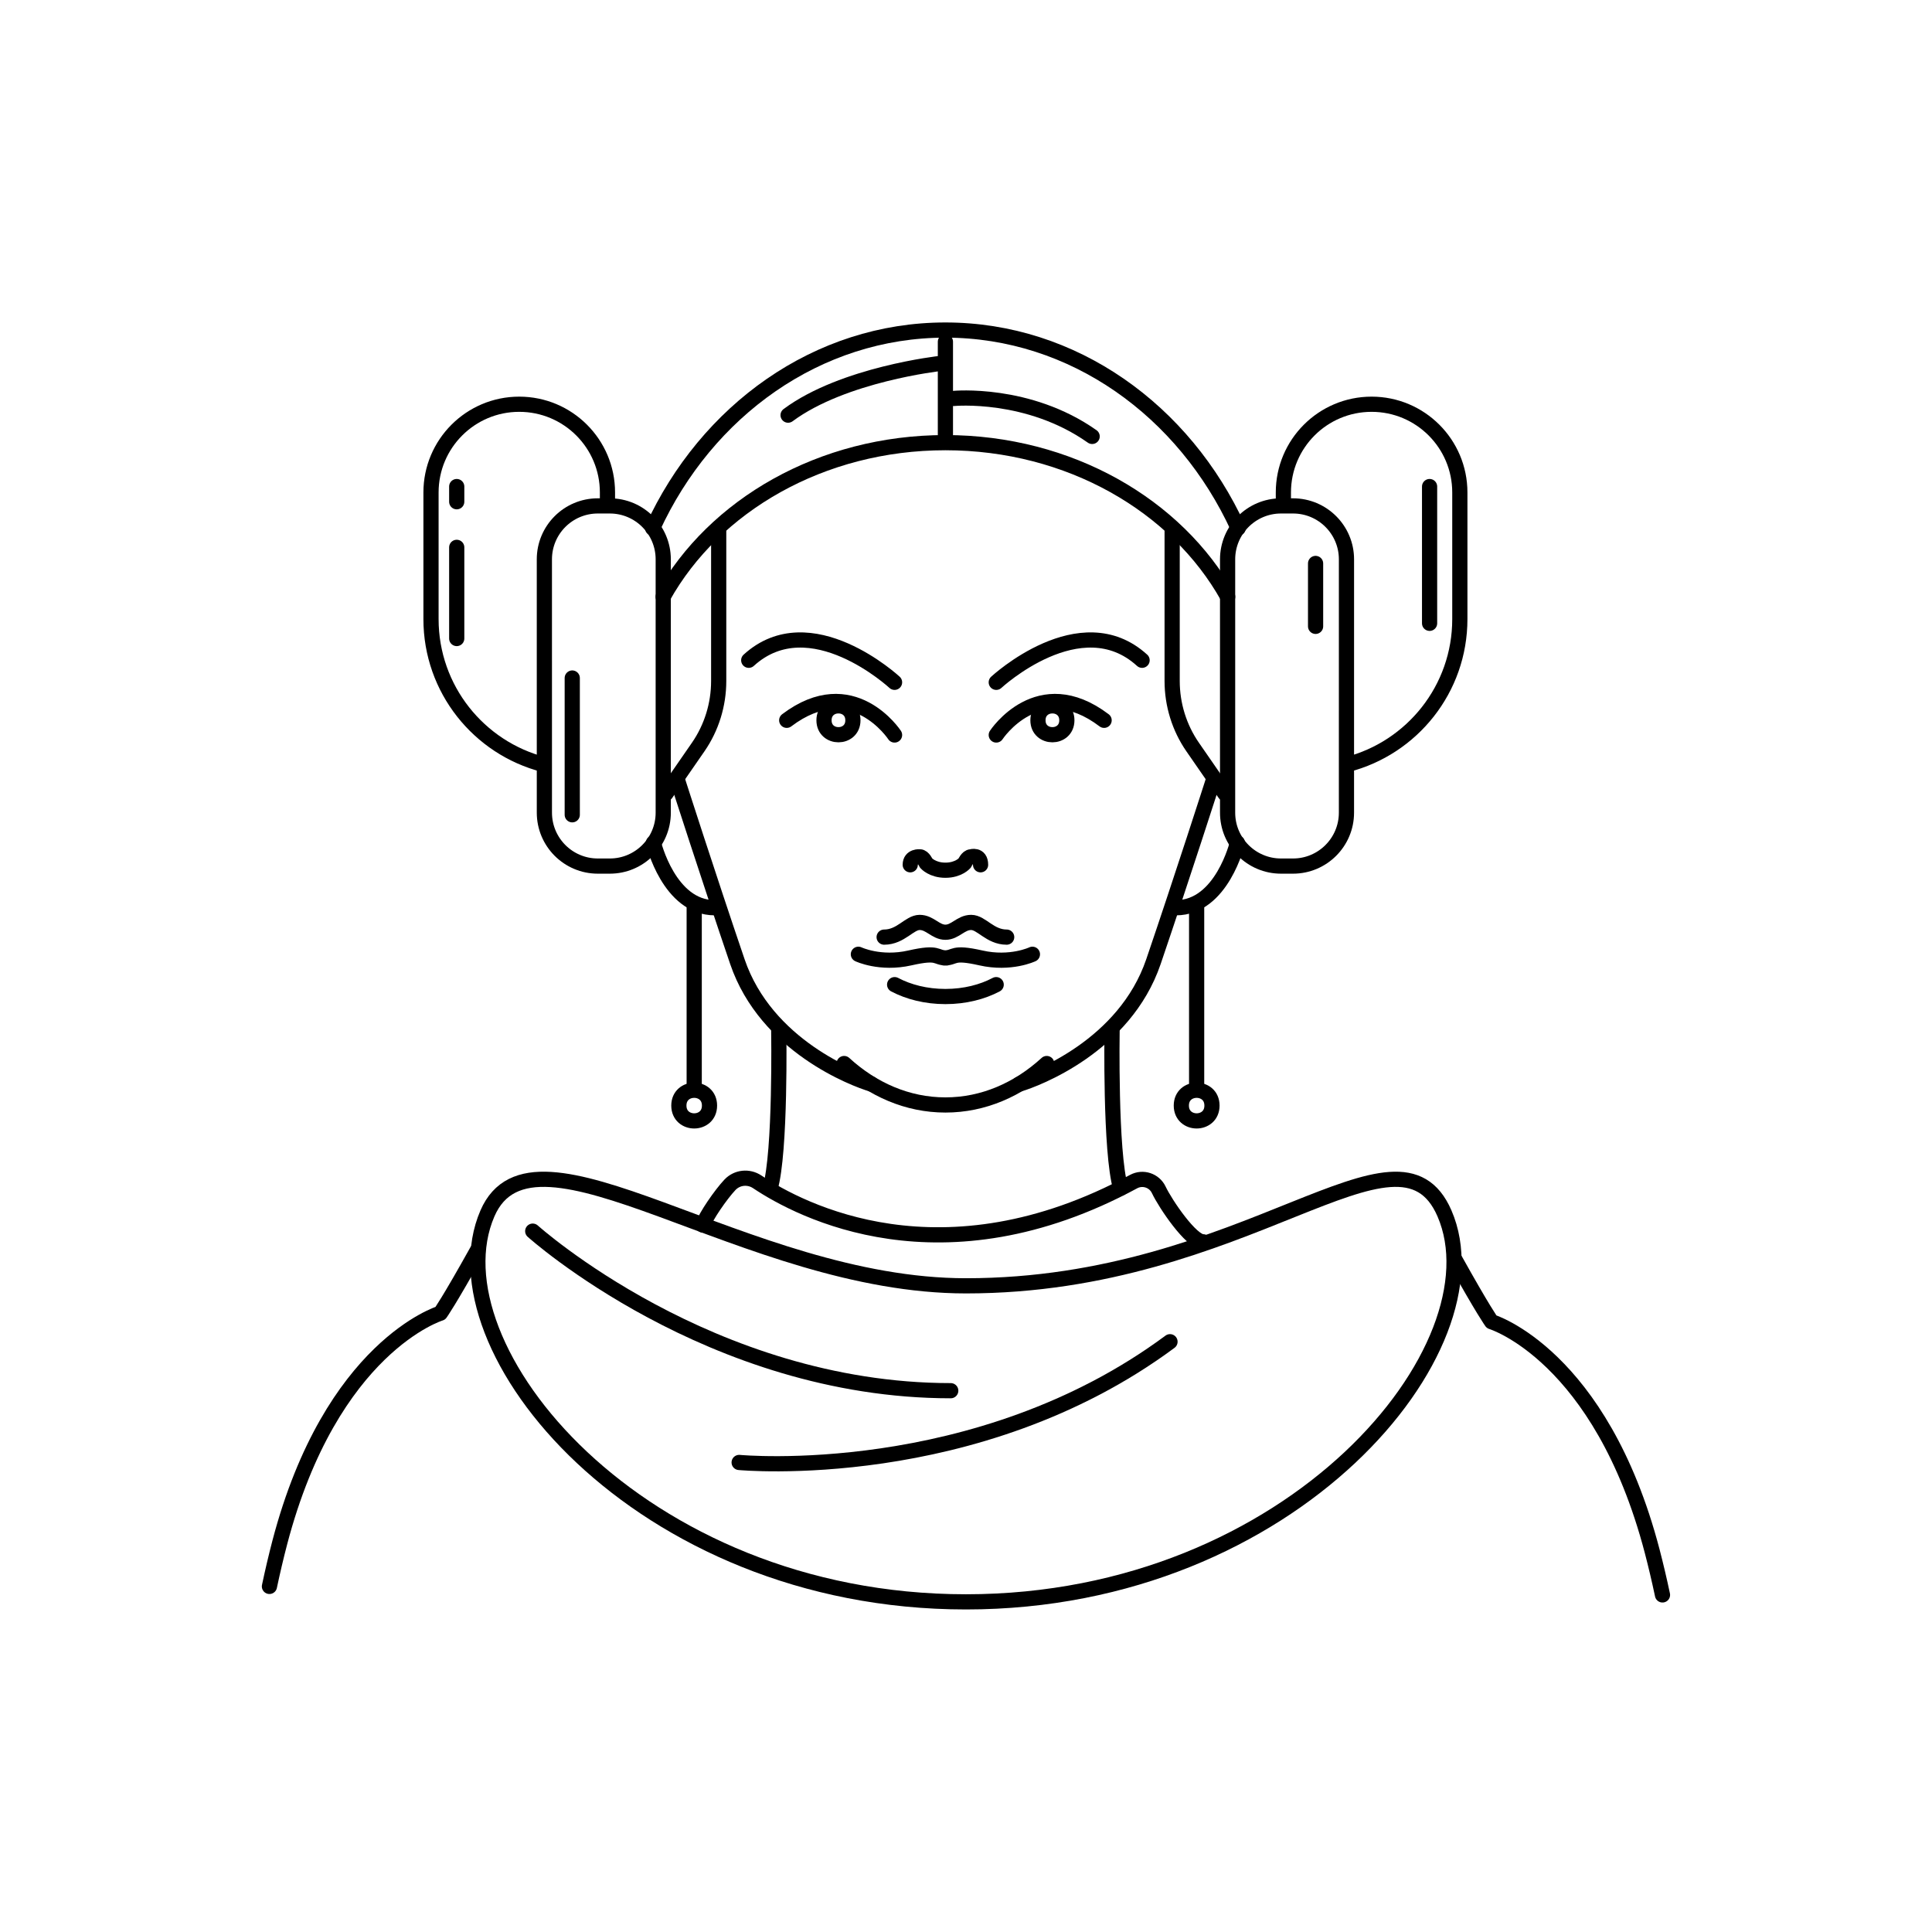 <?xml version="1.0" encoding="UTF-8"?>
<!-- Uploaded to: SVG Repo, www.svgrepo.com, Generator: SVG Repo Mixer Tools -->
<svg width="800px" height="800px" version="1.1" viewBox="144 144 512 512" xmlns="http://www.w3.org/2000/svg">
 <g fill="none" stroke="#000000" stroke-linecap="round" stroke-linejoin="round" stroke-miterlimit="10" stroke-width=".799">
  <path transform="matrix(5.038 0 0 5.038 148.09 148.09)" d="m43.591 55.132c1.491 1.366 3.331 2.18 5.329 2.18s3.837-0.814 5.329-2.18"/>
  <path transform="matrix(5.038 0 0 5.038 148.09 148.09)" d="m34.85 40.299s1.612 5.027 3.126 9.473c1.515 4.447 6.189 6.186 7.059 6.444"/>
  <path transform="matrix(5.038 0 0 5.038 148.09 148.09)" d="m31.266 44.746h-0.631c-1.552 0-2.811-1.258-2.811-2.811l-7.76e-4 -13.324c0-1.552 1.258-2.811 2.811-2.811h0.631c1.552 0 2.811 1.258 2.811 2.811v13.324c7.75e-4 1.552-1.258 2.811-2.81 2.811z"/>
  <path transform="matrix(5.038 0 0 5.038 148.09 148.09)" d="m33.561 43.522s0.816 3.415 3.223 3.415"/>
  <path transform="matrix(5.038 0 0 5.038 148.09 148.09)" d="m35.705 46.807v9.537"/>
  <path transform="matrix(5.038 0 0 5.038 148.09 148.09)" d="m36.51 57.344c0 1.075-1.612 1.075-1.612 0 0-1.074 1.612-1.074 1.612 0"/>
  <path transform="matrix(5.038 0 0 5.038 148.09 148.09)" d="m27.791 39.407c-3.411-0.876-5.931-3.97-5.931-7.653v-6.662c0-2.562 2.078-4.64 4.641-4.64s4.641 2.077 4.641 4.64v0.644"/>
  <path transform="matrix(5.038 0 0 5.038 148.09 148.09)" d="m62.989 40.299s-1.612 5.027-3.126 9.473c-1.515 4.447-6.189 6.186-7.059 6.444"/>
  <path transform="matrix(5.038 0 0 5.038 148.09 148.09)" d="m66.573 44.746h0.631c1.552 0 2.811-1.258 2.811-2.811l7.75e-4 -13.324c0-1.552-1.258-2.811-2.811-2.811h-0.631c-1.552 0-2.811 1.258-2.811 2.811v13.324c-7.75e-4 1.552 1.258 2.811 2.81 2.811z"/>
  <path transform="matrix(5.038 0 0 5.038 148.09 148.09)" d="m64.278 43.522s-0.816 3.415-3.223 3.415"/>
  <path transform="matrix(5.038 0 0 5.038 148.09 148.09)" d="m62.134 46.807v9.537"/>
  <path transform="matrix(5.038 0 0 5.038 148.09 148.09)" d="m62.941 57.344c0 1.075-1.612 1.075-1.612 0 0-1.074 1.612-1.074 1.612 0"/>
  <path transform="matrix(5.038 0 0 5.038 148.09 148.09)" d="m70.048 39.407c3.411-0.876 5.931-3.97 5.931-7.653v-6.662c0-2.562-2.078-4.64-4.641-4.64-2.563 0-4.641 2.077-4.641 4.64v0.644"/>
  <path transform="matrix(5.038 0 0 5.038 148.09 148.09)" d="m64.319 26.972c-2.833-6.179-8.663-10.422-15.4-10.422s-12.567 4.243-15.4 10.422"/>
  <path transform="matrix(5.038 0 0 5.038 148.09 148.09)" d="m34.221 40.932 1.696-2.452c0.7-1.013 1.076-2.227 1.076-3.472v-7.972"/>
  <path transform="matrix(5.038 0 0 5.038 148.09 148.09)" d="m63.618 40.932-1.696-2.452c-0.7-1.013-1.076-2.227-1.076-3.472v-7.972"/>
  <path transform="matrix(5.038 0 0 5.038 148.09 148.09)" d="m63.767 30.58c-2.683-4.8-8.323-8.107-14.848-8.107-6.525 0-12.164 3.307-14.848 8.107"/>
  <path transform="matrix(5.038 0 0 5.038 148.09 148.09)" d="m48.919 17.165v5.155"/>
  <path transform="matrix(5.038 0 0 5.038 148.09 148.09)" d="m53.496 49.385s-1.144 0.547-2.708 0.193-1.311 0-1.934 0h0.129c-0.623 0-0.371-0.354-1.934 0-1.563 0.354-2.708-0.193-2.708-0.193"/>
  <path transform="matrix(5.038 0 0 5.038 148.09 148.09)" d="m46.248 50.983c0.727 0.384 1.649 0.625 2.671 0.625 1.023 0 1.945-0.24 2.671-0.625"/>
  <path transform="matrix(5.038 0 0 5.038 148.09 148.09)" d="m45.696 48.483c0.882 0 1.326-0.773 1.869-0.773 0.544 0 0.834 0.516 1.354 0.516 0.519 0 0.809-0.516 1.354-0.516 0.544 0 0.987 0.773 1.869 0.773"/>
  <path transform="matrix(5.038 0 0 5.038 148.09 148.09)" d="m40.152 53.383s0.108 6.415-0.451 8.309"/>
  <path transform="matrix(5.038 0 0 5.038 148.09 148.09)" d="m57.686 53.383s-0.108 6.415 0.451 8.309"/>
  <path transform="matrix(5.038 0 0 5.038 148.09 148.09)" d="m62.474 64.509c-0.623 0.012-1.976-1.98-2.332-2.732-0.235-0.496-0.84-0.695-1.323-0.434-10.071 5.447-17.513 1.539-19.8 0.012-0.453-0.302-1.056-0.241-1.431 0.154-0.478 0.504-1.295 1.69-1.421 2.122"/>
  <path transform="matrix(5.038 0 0 5.038 148.09 148.09)" d="m75.171 63.016c3.032 6.997-7.909 20.434-25.171 20.434-17.262 0-28.203-13.437-25.171-20.434 2.443-5.638 13.534 3.81 25.171 3.81 14.832 0 22.727-9.448 25.171-3.81z"/>
  <path transform="matrix(5.038 0 0 5.038 148.09 148.09)" d="m24.287 64.98c-1.482 2.663-1.934 3.287-1.934 3.287s-5.737 1.74-8.445 12.05c-0.198 0.757-0.38 1.532-0.547 2.32"/>
  <path transform="matrix(5.038 0 0 5.038 148.09 148.09)" d="m75.713 65.428c1.482 2.663 1.934 3.287 1.934 3.287s5.737 1.74 8.445 12.05c0.198 0.757 0.38 1.532 0.547 2.32"/>
  <path transform="matrix(5.038 0 0 5.038 148.09 148.09)" d="m51.594 35.08s4.432-4.113 7.671-1.16"/>
  <path transform="matrix(5.038 0 0 5.038 148.09 148.09)" d="m51.594 37.851s2.219-3.388 5.673-0.773"/>
  <path transform="matrix(5.038 0 0 5.038 148.09 148.09)" d="m55.307 37.077c0 1.013-1.52 1.013-1.52 0 0-1.013 1.52-1.013 1.52 0"/>
  <path transform="matrix(5.038 0 0 5.038 148.09 148.09)" d="m46.244 35.08s-4.432-4.113-7.671-1.16"/>
  <path transform="matrix(5.038 0 0 5.038 148.09 148.09)" d="m46.244 37.851s-2.219-3.388-5.673-0.773"/>
  <path transform="matrix(5.038 0 0 5.038 148.09 148.09)" d="m44.053 37.077c0 1.013-1.52 1.013-1.52 0 0-1.013 1.52-1.013 1.52 0"/>
  <path transform="matrix(5.038 0 0 5.038 148.09 148.09)" d="m47.069 44.678c0-0.468 0.506-0.419 0.506-0.419 0.183 0 0.331 0.331 0.331 0.331s0.323 0.374 1.013 0.374c0.692 0 1.013-0.374 1.013-0.374s0.148-0.331 0.331-0.331c0 0 0.506-0.16 0.506 0.419"/>
  <path transform="matrix(5.038 0 0 5.038 148.09 148.09)" d="m27.211 63.949s9.329 8.393 21.989 8.393"/>
  <path transform="matrix(5.038 0 0 5.038 148.09 148.09)" d="m38.069 76.117s12.494 1.187 22.664-6.351"/>
  <path transform="matrix(5.038 0 0 5.038 148.09 148.09)" d="m48.64 18.308s-5.091 0.56-7.996 2.718"/>
  <path transform="matrix(5.038 0 0 5.038 148.09 148.09)" d="m49.361 20.147s3.918-0.373 7.277 1.998"/>
  <path transform="matrix(5.038 0 0 5.038 148.09 148.09)" d="m74.388 24.782v7.194"/>
  <path transform="matrix(5.038 0 0 5.038 148.09 148.09)" d="m23.213 27.98v4.796"/>
  <path transform="matrix(5.038 0 0 5.038 148.09 148.09)" d="m23.213 24.782v0.799"/>
  <path transform="matrix(5.038 0 0 5.038 148.09 148.09)" d="m29.29 34.854v7.194"/>
  <path transform="matrix(5.038 0 0 5.038 148.09 148.09)" d="m68.391 28.827v3.309"/>
 </g>
</svg>